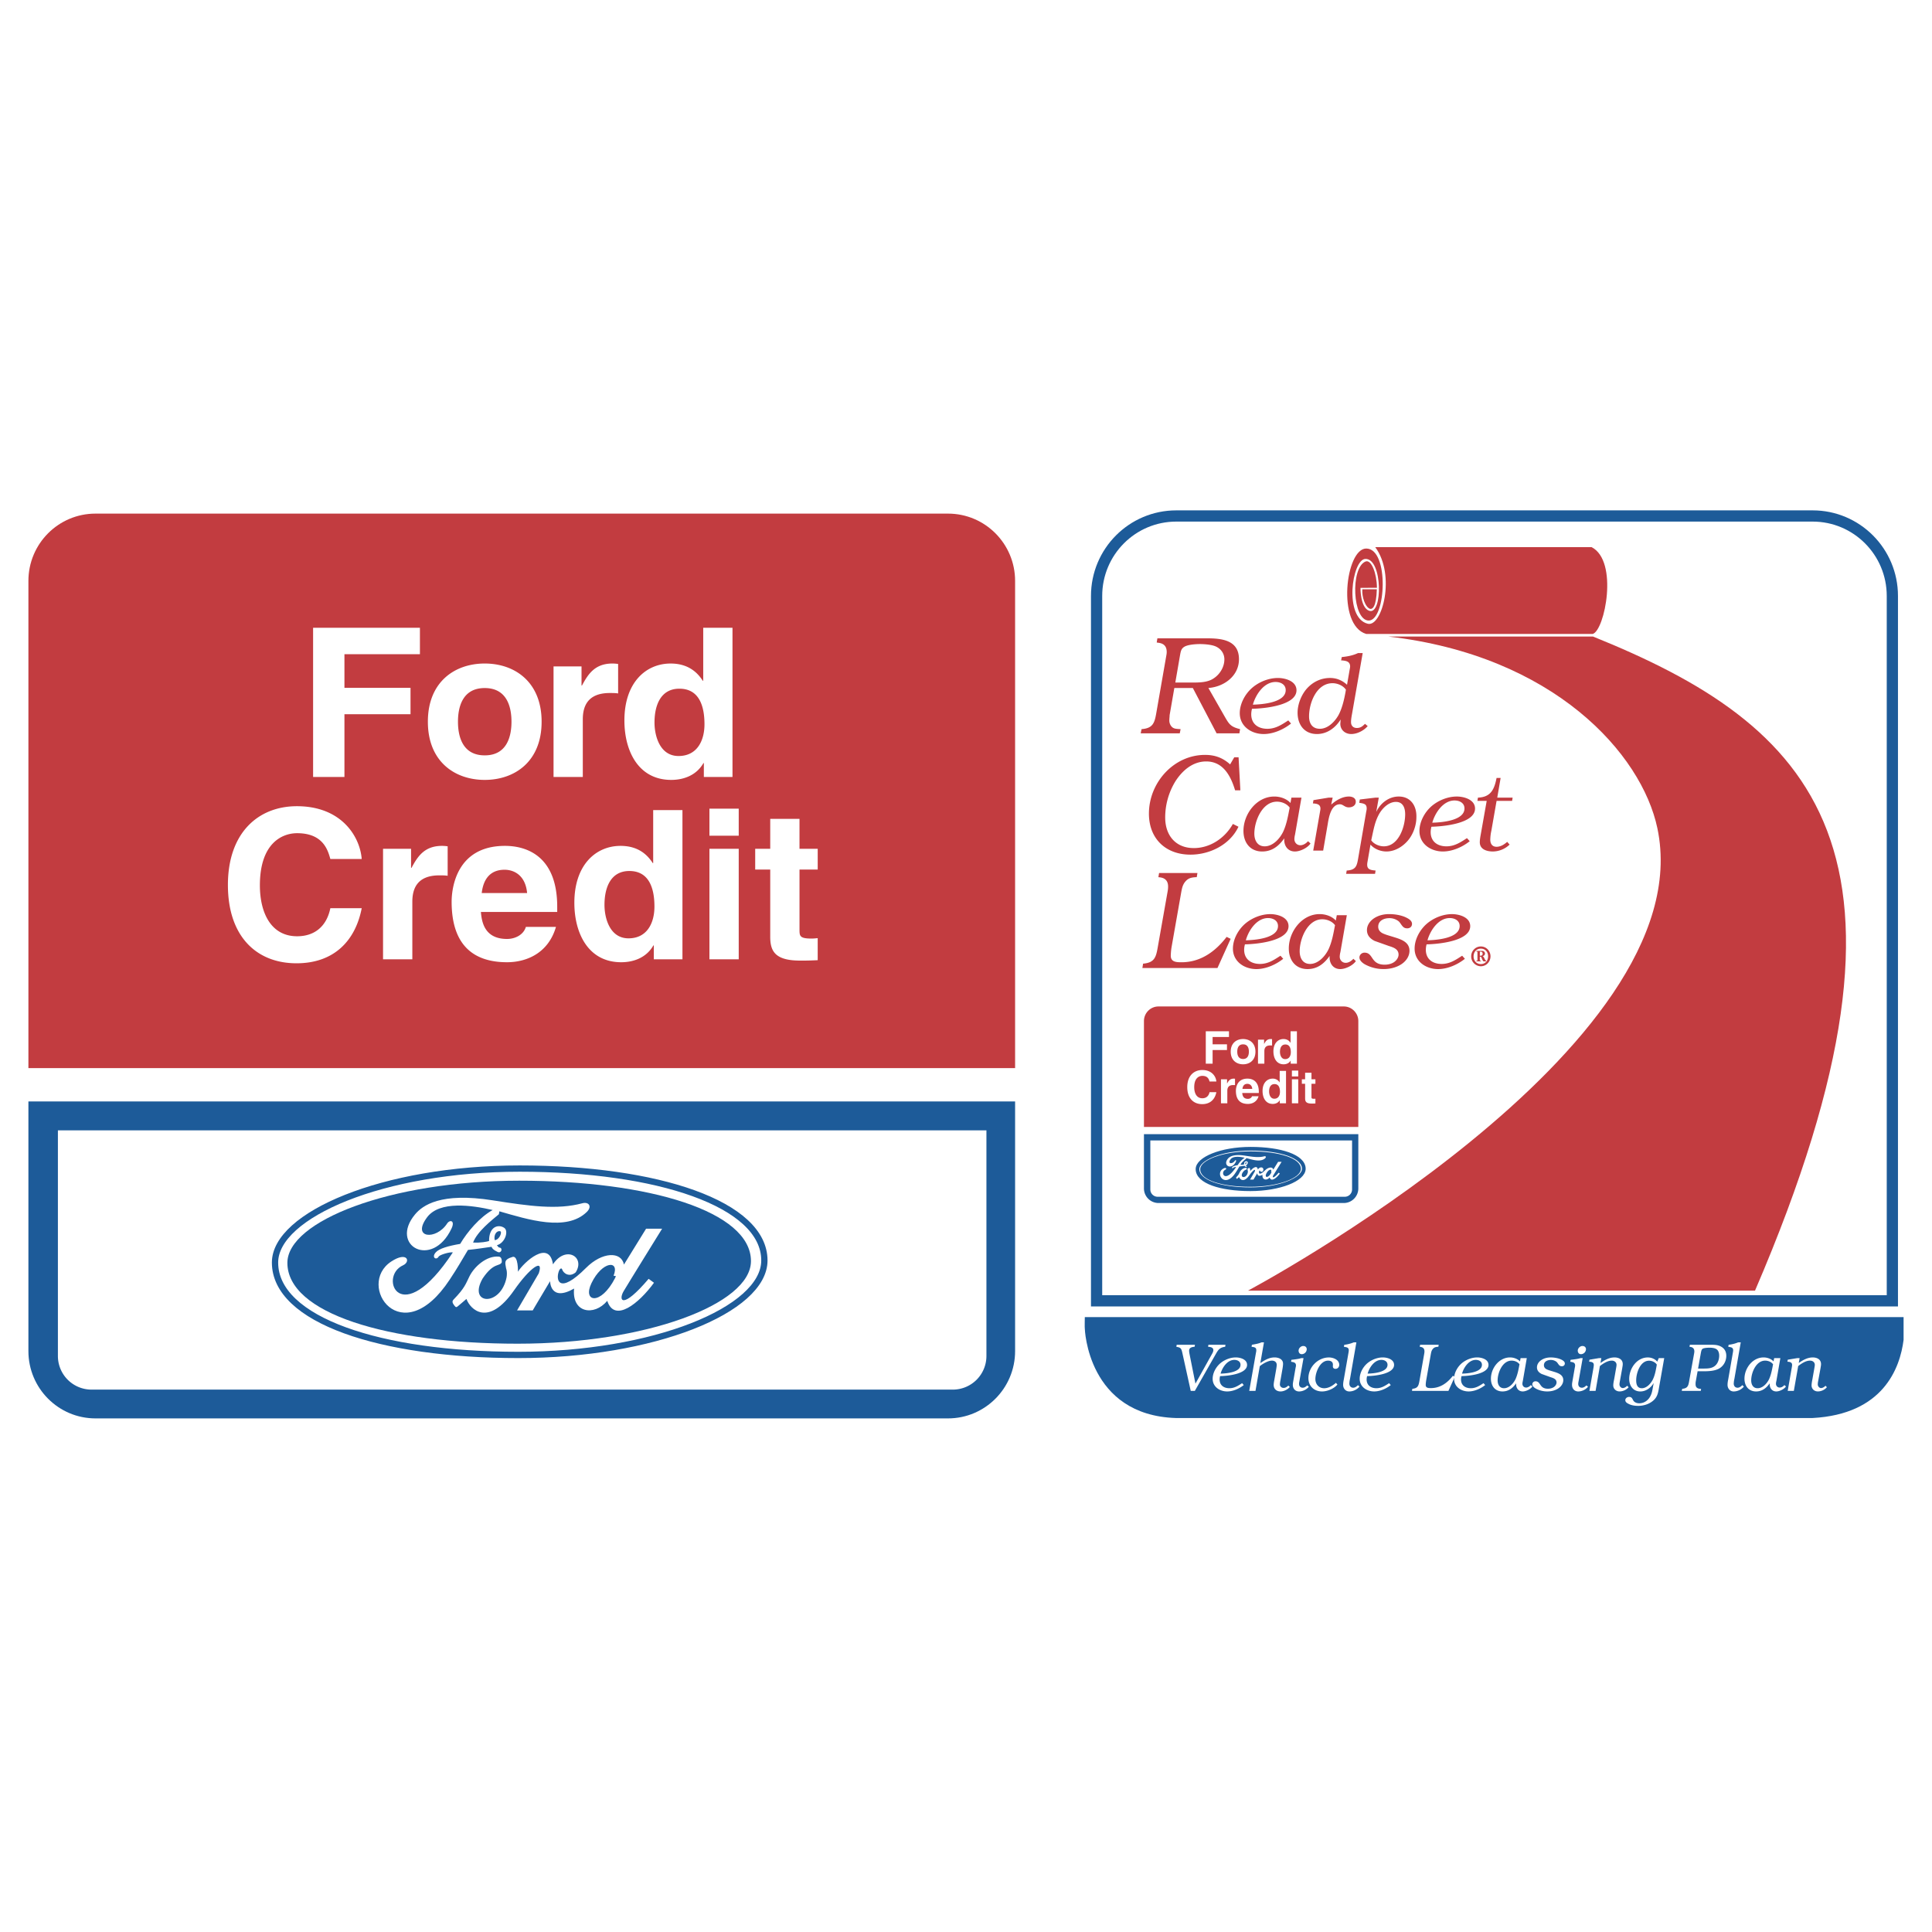 <svg xmlns="http://www.w3.org/2000/svg" width="2500" height="2500" viewBox="0 0 192.756 192.756"><path fill-rule="evenodd" clip-rule="evenodd" fill="#fff" d="M0 0h192.756v192.756H0V0z"/><path d="M101.277 109.889v24.908c0 3.707-2.996 6.717-6.693 6.717H9.527c-3.697 0-6.693-3.01-6.693-6.717v-24.908h98.443z" fill-rule="evenodd" clip-rule="evenodd" fill="#1d5b99"/><path d="M101.277 106.568V57.96c0-3.71-2.996-6.717-6.693-6.717H9.527c-3.697 0-6.693 3.007-6.693 6.717v48.608h98.443z" fill-rule="evenodd" clip-rule="evenodd" fill="#c23c40"/><path fill-rule="evenodd" clip-rule="evenodd" fill="#fff" d="M34.365 77.52h-3.127V62.635h10.658v2.633h-7.531v3.358h6.593v2.633h-6.593v6.261zM48.362 77.811c-2.983 0-5.673-1.824-5.673-5.806 0-3.98 2.69-5.806 5.673-5.806s5.675 1.826 5.675 5.806c0 3.982-2.692 5.806-5.675 5.806zm0-9.164c-2.253 0-2.67 1.949-2.67 3.358s.417 3.358 2.67 3.358c2.252 0 2.669-1.949 2.669-3.358.001-1.409-.416-3.358-2.669-3.358zM55.226 66.489h2.793v1.908h.043c.604-1.12 1.271-2.198 3.046-2.198.188 0 .375.021.562.042v2.944c-.25-.043-.562-.043-.833-.043-2.274 0-2.691 1.411-2.691 2.633v5.744h-2.919v-11.03h-.001zM73.08 77.52h-2.857v-1.389h-.04c-.71 1.244-2.003 1.68-3.213 1.68-3.296 0-4.673-2.903-4.673-5.93 0-3.814 2.17-5.681 4.61-5.681 1.877 0 2.753 1.018 3.213 1.722h.041v-5.287h2.92V77.52h-.001zm-5.383-2.093c1.857 0 2.589-1.534 2.589-3.172 0-1.763-.502-3.544-2.503-3.544-1.857 0-2.483 1.636-2.483 3.376-.001 1.307.52 3.34 2.397 3.34zM32.958 85.699c-.25-.893-.728-2.571-3.314-2.571-1.503 0-3.715.996-3.715 5.205 0 2.674 1.065 5.078 3.715 5.078 1.73 0 2.941-.974 3.314-2.798h3.13c-.625 3.234-2.753 5.494-6.507 5.494-3.986 0-6.842-2.673-6.842-7.816 0-5.203 3.023-7.856 6.883-7.856 4.485 0 6.299 3.068 6.466 5.266h-3.13v-.002zM38.217 84.683h2.796v1.906h.041c.606-1.119 1.273-2.196 3.046-2.196.187 0 .374.018.563.041v2.943c-.25-.042-.563-.042-.833-.042-2.274 0-2.691 1.41-2.691 2.634v5.742h-2.922V84.683zM55.469 92.477c-.772 2.655-2.983 3.525-4.882 3.525-3.13 0-5.527-1.491-5.527-6.032 0-1.328.458-5.577 5.319-5.577 2.189 0 5.215 1.036 5.215 6.073v.519h-7.616c.084.829.252 2.695 2.609 2.695.813 0 1.647-.413 1.879-1.203h3.003zm-2.879-3.379c-.167-1.784-1.313-2.323-2.253-2.323-1.377 0-2.107.873-2.275 2.323h4.528zM68.09 95.712h-2.859v-1.389h-.041c-.709 1.244-2.003 1.679-3.213 1.679-3.294 0-4.673-2.9-4.673-5.928 0-3.816 2.17-5.681 4.61-5.681 1.879 0 2.755 1.015 3.213 1.718h.042v-5.285h2.92v14.886h.001zm-5.382-2.094c1.856 0 2.586-1.534 2.586-3.172 0-1.761-.5-3.546-2.503-3.546-1.856 0-2.481 1.638-2.481 3.381 0 1.307.52 3.337 2.398 3.337zM70.78 84.683h2.923v11.029H70.78V84.683zm0-4.003h2.923v2.696H70.78V80.68zM79.767 84.683h1.816v2.072h-1.816v5.992c0 .643.022.893 1.21.893.188 0 .396-.021.605-.041v2.198c-.458.021-.919.041-1.377.041h-.375c-2.524 0-2.984-.954-2.984-2.384v-6.698h-1.5v-2.072h1.5v-2.986h2.92v2.985h.001zM98.416 112.773v22.51a3.354 3.354 0 0 1-3.346 3.359H9.124a3.355 3.355 0 0 1-3.347-3.359v-22.51h92.639z"/><path d="M51.707 134.639c13.063 0 23.815-4.225 23.815-8.867 0-5.32-10.363-8.625-23.68-8.625-13.224 0-23.678 4.359-23.678 8.816 0 5.416 10.226 8.676 23.543 8.676z" fill="none" stroke="#fff" stroke-width="1.045" stroke-miterlimit="2.613"/><path d="M51.664 134.061c12.758 0 23.26-3.928 23.26-8.242 0-4.947-10.12-8.02-23.126-8.02-12.917 0-23.126 4.053-23.126 8.195-.001 5.035 9.987 8.067 22.992 8.067z" fill-rule="evenodd" clip-rule="evenodd" fill="#1d5b99"/><path d="M51.71 135.182c13.469 0 24.553-4.492 24.553-9.424 0-5.654-10.684-9.168-24.412-9.168-13.634 0-24.412 4.633-24.412 9.373 0 5.754 10.543 9.219 24.271 9.219z" fill="none" stroke="#1d5b99" stroke-width=".627" stroke-miterlimit="2.613"/><path d="M49.82 120.852c2.865.822 6.681 2.049 8.723.066.563-.549.197-1.041-.442-.869-2.487.67-5.24.293-8.924-.289-5.216-.826-7.021.504-7.768 1.402-2.598 3.119 1.714 5.494 3.64 1.404.378-.801-.165-.918-.443-.49-1.088 1.67-3.574 1.492-1.998-.623 1.245-1.676 4.504-1.203 6.546-.727-1.286.703-2.53 2.174-3.241 3.377-1.175.199-2.109.467-2.44.848-.448.506.059.824.289.422.096-.174 1.063-.475 1.419-.422-5.238 7.951-7.457 2.402-4.971 1.289.794-.355.435-1.439-1.177-.377-3.55 2.336 1.021 9.109 5.836 1.803.876-1.328 1.043-1.672 1.82-2.961.911-.09 1.71-.225 2.353-.312.045.133.148.299.6.512.376.18.532-.355.243-.424-.204-.047-.087 0-.31-.244.821-.223 1.199-1.424.731-1.736-.58-.389-1.53-.135-1.51 1.314-.176.064-.843.199-1.597.154.422-1.115 1.866-2.227 2.576-2.826l.045-.291z" fill-rule="evenodd" clip-rule="evenodd" fill="#fff"/><path d="M49.355 123.725c-.11-.559.204-.947.532-.891.267.043-.067.891-.532.891z" fill-rule="evenodd" clip-rule="evenodd" fill="#1d5b99"/><path d="M46.537 129.594c-.267.244-.634.533-.81.691-.189.166-.237.178-.405-.041-.199-.26-.23-.422-.072-.584 1.143-1.182 1.21-1.561 1.586-2.316.491-.984 1.714-2.082 2.932-1.971.244.021.309.289.298.557-.212.467-.799-.039-1.919 1.637-1.498 2.627 1.819 2.828 2.397-.135.088-.568-.05-.885-.05-.885-.083-.562-.284-.873.67-1.152.556-.102.511 1.482.511 1.482.576-.926 3.119-3.275 3.495-.736 1.276-1.926 3.253-.734 2.265.803-.621.523-1.23.104-1.353-.301-.044-.145-.206-.125-.322.178-.333.869-.012 2.404 2.707-.322 1.609-1.615 3.519-1.67 3.785-.336l2.207-3.574h1.599s-3.454 5.576-3.841 6.238c-.532.912-.154 1.881 2.497-1.238l.534.391c-1.488 2.049-3.93 4.041-4.662 1.805-1.331 1.58-3.561 1.191-3.308-1.225-2.396 1.369-2.396-.738-2.396-.738-1.732 2.92-1.732 2.898-1.732 2.92h-1.564l2.164-3.697c.532-1.549-.863-.607-2.464 1.693-2.574 3.696-4.373 1.912-4.749.856z" fill-rule="evenodd" clip-rule="evenodd" fill="#fff"/><path d="M61.217 127.279c.645-1.605-1.142-1.473-2.207.744-.912 1.893.919 2.271 2.352-.502l.088-.201-.233-.041z" fill-rule="evenodd" clip-rule="evenodd" fill="#1d5b99"/><path d="M123.996 129.785h64.805V59.46c0-4.409-3.561-7.981-7.953-7.981H117.36c-4.395 0-7.953 3.572-7.953 7.981v70.325h14.589z" fill-rule="evenodd" clip-rule="evenodd" fill="#fff" stroke="#1d5b99" stroke-width="1.12" stroke-miterlimit="2.613"/><path d="M137.377 58.642c-.012-1.432-.557-2.858-1.139-2.62-1.527.625-1.303 5.891.322 5.889 1.729-.002 2.07-7.182-.252-7.184-2.049-.002-2.969 7.645 0 8.522h22.6c1.195-.346 2.6-7.275-.115-8.662h-21.586c2.07 2.794.689 7.99-.738 7.646-2.416-.585-1.578-6.412-.252-6.469 1.742-.073 1.746 5.651.389 5.175-.902-.316-.871-2.288-.871-2.288l1.642-.009z" fill-rule="evenodd" clip-rule="evenodd" fill="#c23c40"/><path d="M135.918 58.793c-.092 1.616 1.357 3.442 1.447 0h-1.447zM165.355 82.622c-1.568-7.411-10.324-17.227-26.861-19.117h20.438c21.723 8.775 35.162 21.095 16.166 65.261h-50.584S170 104.572 165.355 82.622z" fill-rule="evenodd" clip-rule="evenodd" fill="#c23c40"/><path d="M189.922 133.672c-.361 2.852-2.041 7.426-9.088 7.805h-63.506c-8.842-.277-9.096-8.916-9.096-8.916-.023-.049 0-1.154 0-1.154h81.689v2.265h.001z" fill-rule="evenodd" clip-rule="evenodd" fill="#1d5b99"/><path d="M119.184 134.369c-.248.016-.545.076-.545.389 0 .115.025.242.045.357l.586 2.93 1.65-2.957c.066-.121.135-.236.135-.385 0-.285-.303-.318-.525-.334l.033-.201h1.705l-.033.201c-.527.062-.689.293-.932.719l-2.094 3.682h-.408l-.842-3.812c-.09-.391-.141-.512-.547-.578l-.047-.01.033-.201h1.824l-.038.2zM124.09 138.189c-.445.357-1.07.635-1.656.635-.742 0-1.447-.459-1.447-1.264 0-.561.309-1.135.721-1.508.424-.377 1.023-.621 1.588-.621.445 0 1.125.188 1.125.744 0 .924-1.969 1.109-2.693 1.121a1.362 1.362 0 0 0-.047.33c0 .582.416.877.977.877.498 0 .861-.242 1.266-.504l.166.19zm-2.311-1.142c.588-.014 1.988-.129 1.988-.879 0-.344-.311-.492-.613-.492-.703 0-1.207.762-1.375 1.371zM125.311 134.945a.926.926 0 0 0 .029-.229c0-.225-.102-.285-.309-.324l-.162-.023.033-.201c.328-.061.658-.107.963-.242h.242l-.363 2.066c.451-.295.867-.561 1.42-.561.389 0 .846.162.846.629 0 .182-.043.445-.078.629l-.176 1a2.881 2.881 0 0 0-.061.432c0 .209.17.352.371.352.189 0 .336-.107.471-.238l.148.148c-.229.252-.586.441-.924.441-.402 0-.686-.244-.686-.656 0-.137.029-.291.053-.424l.211-1.211c.014-.107.039-.244.039-.352.006-.291-.223-.432-.477-.432-.383 0-.91.311-1.211.553l-.43 2.467h-.623l.674-3.824zM129.633 137.852a1.114 1.114 0 0 0-.027.221c0 .225.137.381.363.381.189 0 .332-.123.459-.23l.154.135a1.297 1.297 0 0 1-.963.467c-.396 0-.633-.277-.633-.662 0-.107.014-.203.033-.311l.242-1.393c.018-.074.037-.148.037-.229 0-.277-.207-.326-.439-.359h-.049l.033-.203.279-.033c.234-.033.477-.061.703-.135h.227l-.419 2.351zm.234-2.745c-.193 0-.307-.17-.307-.35 0-.238.227-.467.465-.467.193 0 .348.115.348.322a.506.506 0 0 1-.506.495zM133.434 138.137c-.34.41-1.002.688-1.533.688-.781 0-1.361-.527-1.361-1.324 0-1.107.951-2.068 2.047-2.068.432 0 1.029.225 1.029.736 0 .225-.154.4-.375.4-.146 0-.262-.082-.262-.24 0-.057.006-.119.006-.18 0-.283-.215-.398-.484-.398-.809 0-1.266 1.176-1.266 1.838 0 .508.342.916.875.916.443 0 .854-.256 1.176-.539l.148.171zM134.688 137.588a2.23 2.23 0 0 0-.062.479c.014.23.156.387.385.387.189 0 .342-.129.473-.258l.152.145c-.25.295-.619.484-1.016.484-.369 0-.615-.295-.615-.656 0-.168.029-.352.062-.514l.473-2.697c.012-.078.027-.154.027-.232 0-.299-.209-.311-.486-.355l.037-.201a3.51 3.51 0 0 0 .947-.242h.262l-.639 3.66zM138.758 138.189c-.447.357-1.07.635-1.656.635-.742 0-1.445-.459-1.445-1.264 0-.561.307-1.135.717-1.508.426-.377 1.023-.621 1.59-.621.445 0 1.123.188 1.123.744 0 .924-1.965 1.109-2.691 1.121a1.362 1.362 0 0 0-.047.33c0 .582.418.877.979.877.496 0 .859-.242 1.264-.504l.166.19zm-2.309-1.142c.586-.014 1.984-.129 1.984-.879 0-.344-.311-.492-.611-.492-.701 0-1.205.762-1.373 1.371zM144.51 138.77h-3.637l.035-.209c.531-.047.617-.291.701-.736l.488-2.777a1.14 1.14 0 0 0 .021-.223c0-.264-.135-.41-.396-.445l-.072-.01.033-.201h1.855l-.033.201h-.053c-.184.016-.322.037-.457.17-.17.17-.203.352-.244.576l-.465 2.633c-.02.123-.041.307-.041.428 0 .303.271.314.52.314.93 0 1.645-.518 2.189-1.229l.193.096-.637 1.412z" fill-rule="evenodd" clip-rule="evenodd" fill="#fff"/><path d="M148.176 138.189c-.445.357-1.068.635-1.654.635-.742 0-1.449-.459-1.449-1.264 0-.561.311-1.135.721-1.508.424-.377 1.023-.621 1.588-.621.445 0 1.127.188 1.127.744 0 .924-1.967 1.109-2.693 1.121a1.364 1.364 0 0 0-.049.33c0 .582.418.877.979.877.498 0 .861-.242 1.266-.504l.164.19zm-2.307-1.142c.582-.014 1.984-.129 1.984-.879 0-.344-.309-.492-.611-.492-.701 0-1.209.762-1.373 1.371zM151.932 137.785c-.02.086-.041.18-.041.275 0 .209.154.377.369.377.176 0 .357-.113.473-.248l.154.141c-.182.27-.641.494-.963.494-.416 0-.66-.32-.66-.725v-.086c-.33.473-.754.811-1.359.811-.748 0-1.156-.555-1.156-1.27 0-1.043.809-2.123 1.902-2.123.357 0 .754.129.996.4l.062-.332h.619l-.396 2.286zm-1.12-2.035c-.908 0-1.393 1.201-1.393 1.971 0 .408.182.783.639.783.52 0 .949-.49 1.152-.922.207-.461.297-.975.391-1.469-.183-.242-.497-.363-.789-.363zM153.822 137.086c-.277-.135-.479-.342-.479-.666 0-.312.195-.568.438-.73.275-.184.605-.258.928-.258.357 0 .787.068 1.105.236.141.074.309.189.309.365 0 .168-.121.277-.291.277-.195 0-.268-.088-.375-.236-.096-.137-.129-.195-.277-.277a.905.905 0 0 0-.457-.115c-.322 0-.686.15-.686.527 0 .162.08.291.221.379.154.094.484.182.66.236.451.141 1.051.289 1.051.871 0 .365-.244.676-.545.859-.311.189-.689.27-1.053.27-.389 0-.779-.09-1.127-.277-.158-.082-.365-.244-.365-.439 0-.162.148-.297.309-.297.572 0 .365.744 1.254.744.195 0 .414-.051.578-.164.146-.102.277-.277.277-.459 0-.344-.324-.445-.604-.533l-.871-.313zM157.488 137.852a1.114 1.114 0 0 0-.027.221c0 .225.135.381.365.381.186 0 .33-.123.455-.23l.154.135a1.286 1.286 0 0 1-.961.467c-.396 0-.633-.277-.633-.662 0-.107.014-.203.033-.311l.242-1.393c.016-.074.033-.148.033-.229 0-.277-.199-.326-.436-.359h-.049l.033-.203.277-.033c.236-.033.477-.061.705-.135h.225l-.416 2.351zm.239-2.745c-.199 0-.314-.17-.314-.35 0-.238.23-.467.467-.467.195 0 .352.115.352.322a.51.51 0 0 1-.505.495zM159.191 138.77h-.613l.41-2.344c.012-.098.025-.154.025-.25 0-.264-.221-.305-.463-.318l.033-.201.941-.156h.242l-.088.486c.42-.297.877-.555 1.4-.555.418 0 .824.188.824.662 0 .137-.031.266-.049.398l-.242 1.338c-.018.109-.035.189-.035.299 0 .168.141.357.326.357.174 0 .328-.115.447-.229l.137.148c-.211.256-.57.418-.9.418-.357 0-.637-.256-.629-.615.006-.217.055-.439.096-.648l.188-1.074c.016-.094.041-.215.041-.318 0-.264-.223-.418-.471-.418-.432 0-.855.289-1.188.539l-.432 2.481z" fill-rule="evenodd" clip-rule="evenodd" fill="#fff"/><path d="M165.527 138.406c-.092.541-.16.984-.611 1.355-.402.338-.947.502-1.467.502-.324 0-.672-.043-.961-.197-.156-.074-.33-.184-.33-.371 0-.195.193-.324.371-.324.174 0 .273.061.348.215.049.088.094.189.176.258.127.113.322.162.488.162.354 0 .662-.143.898-.398.256-.277.375-.635.436-1.008l.115-.621c-.268.475-.773.846-1.332.846-.729 0-1.111-.576-1.111-1.25 0-1.041.754-2.143 1.857-2.143.359 0 .715.148.943.42l.148-.352h.545l-.513 2.906zm-.228-2.263c-.168-.244-.477-.385-.773-.385-.879 0-1.283 1.221-1.283 1.957 0 .393.1.789.562.789.465 0 .861-.432 1.07-.814.23-.441.318-.941.404-1.418l.02-.129zM169.176 137.893c-.008.08-.008.133-.008.215 0 .291.154.424.43.453l.121.008-.035.201h-1.895l.047-.209c.523-.041.611-.291.686-.736l.498-2.777c.012-.08.025-.135.025-.215 0-.271-.139-.418-.402-.453l-.08-.01.033-.201h1.99c.387 0 .75-.014 1.1.17.371.189.547.52.547.928 0 .531-.271 1.031-.742 1.287-.451.236-1.045.258-1.543.258h-.578l-.194 1.081zm.82-1.352c.398 0 .828-.014 1.137-.299.266-.229.391-.633.391-.984 0-.211-.053-.467-.217-.607-.186-.164-.51-.191-.746-.191-.16 0-.551.014-.697.113-.117.082-.145.301-.172.428l-.275 1.541h.579v-.001zM173.037 137.588a2.294 2.294 0 0 0-.061.479c.014.23.156.387.383.387.188 0 .344-.129.475-.258l.152.145a1.34 1.34 0 0 1-1.018.484c-.369 0-.611-.295-.611-.656 0-.168.027-.352.062-.514l.469-2.697c.012-.078.029-.154.029-.232 0-.299-.209-.311-.486-.355l.033-.201c.322-.039.646-.113.949-.242h.262l-.638 3.66zM177.229 137.785a1.17 1.17 0 0 0-.041.275c0 .209.156.377.369.377.178 0 .357-.113.473-.248l.156.141c-.184.27-.641.494-.963.494-.418 0-.66-.32-.66-.725v-.086c-.33.473-.754.811-1.359.811-.748 0-1.158-.555-1.158-1.27 0-1.043.809-2.123 1.904-2.123.357 0 .754.129.998.4l.061-.332h.617l-.397 2.286zm-1.118-2.035c-.908 0-1.393 1.201-1.393 1.971 0 .408.182.783.639.783.518 0 .949-.49 1.152-.922.207-.461.295-.975.389-1.469-.181-.242-.498-.363-.787-.363zM178.971 138.77h-.611l.408-2.344c.014-.098.029-.154.029-.25 0-.264-.225-.305-.467-.318l.037-.201.941-.156h.242l-.09.486c.42-.297.877-.555 1.404-.555.412 0 .82.188.82.662 0 .137-.029.266-.049.398l-.244 1.338a1.676 1.676 0 0 0-.031.299c0 .168.141.357.324.357.174 0 .328-.115.451-.229l.133.148a1.21 1.21 0 0 1-.902.418c-.355 0-.633-.256-.625-.615.006-.217.053-.439.092-.648l.189-1.074c.014-.094.041-.215.041-.318 0-.264-.221-.418-.473-.418-.43 0-.854.289-1.184.539l-.435 2.481z" fill-rule="evenodd" clip-rule="evenodd" fill="#fff"/><path d="M117.164 68.641l-.471 2.713c0 .183-.027.292-.027.46a.938.938 0 0 0 .15.583c.195.279.402.307.723.334l.25.015-.084.417h-3.896l.084-.417c1.109-.083 1.289-.598 1.455-1.517l.998-5.721c.029-.167.057-.292.057-.459 0-.558-.277-.85-.818-.918l-.18-.028.068-.417h4.951c1.482 0 3.188.181 3.188 2.086 0 1.67-1.496 2.756-3.051 2.868l1.596 2.797c.473.822.611 1.071 1.566 1.309l-.068.417h-2.275l-2.371-4.522h-1.845zm1.664-.543c.736 0 1.639.015 2.26-.418.625-.403 1.068-1.14 1.068-1.891 0-.558-.307-1.017-.805-1.266-.418-.21-1.191-.264-1.637-.264-.414 0-1.221.054-1.564.277-.32.195-.35.487-.418.835l-.471 2.728h1.567v-.001z" fill-rule="evenodd" clip-rule="evenodd" fill="#c23c40"/><path d="M128.807 72.186c-.73.591-1.766 1.049-2.73 1.049-1.221 0-2.385-.759-2.385-2.084 0-.924.51-1.873 1.188-2.484.699-.625 1.686-1.025 2.619-1.025.734 0 1.852.311 1.852 1.226 0 1.525-3.24 1.826-4.439 1.848a2.313 2.313 0 0 0-.076.547c0 .958.686 1.449 1.609 1.449.82 0 1.422-.402 2.086-.837l.276.311zM125 70.304c.967-.024 3.275-.212 3.275-1.451 0-.567-.512-.812-1.012-.812-1.154 0-1.986 1.258-2.263 2.263zM136.455 72.442c-.389.456-1.053.792-1.641.792-.602 0-1.09-.402-1.09-1.027l.033-.424c-.521.837-1.354 1.451-2.365 1.451-1.264 0-1.932-.937-1.932-2.129 0-.846.379-1.794.936-2.417.609-.669 1.41-1.047 2.309-1.047.631 0 1.209.232 1.688.679l.254-1.46c.021-.134.055-.257.055-.391-.021-.478-.389-.534-.787-.578h-.111l.064-.335c.557-.056 1.113-.156 1.621-.399h.467l-1.064 6.071c-.045.245-.1.556-.1.812 0 .368.221.591.578.591.377 0 .564-.167.818-.413l.267.224zm-2.174-3.632c-.277-.413-.846-.647-1.332-.647-1.602 0-2.344 1.972-2.344 3.311 0 .712.33 1.237 1.078 1.237.809 0 1.496-.714 1.863-1.371.367-.691.566-1.56.701-2.319l.034-.211zM123.752 78.852h-.525c-.428-1.421-1.18-2.883-2.885-2.883-1.344 0-2.383.906-3.078 1.992a6.908 6.908 0 0 0-1.012 3.604c0 1.781 1.041 3.048 2.855 3.048 1.639 0 3.109-1.002 3.898-2.408l.557.279c-.848 1.794-2.859 2.784-4.787 2.784-2.467 0-4.146-1.586-4.146-4.093 0-3.088 2.469-5.859 5.602-5.859.986 0 1.777.294 2.498.948l.414-.71h.43l.179 3.298zM129.205 83.27a2 2 0 0 0-.064.448c0 .338.25.612.6.612.281 0 .576-.186.76-.404l.25.229c-.293.438-1.033.798-1.557.798-.674 0-1.066-.515-1.066-1.169v-.142c-.533.765-1.219 1.311-2.199 1.311-1.205 0-1.869-.897-1.869-2.053 0-1.683 1.305-3.431 3.078-3.431.578 0 1.221.208 1.613.646l.094-.536h1.002l-.642 3.691zm-1.805-3.288c-1.473 0-2.254 1.945-2.254 3.189 0 .656.295 1.267 1.033 1.267.838 0 1.535-.796 1.861-1.495.336-.744.479-1.573.631-2.369-.294-.395-.804-.592-1.271-.592zM132.814 80.276c.48-.425 1.111-.807 1.766-.807.314 0 .686.13.686.513 0 .395-.35.569-.697.569-.424 0-.557-.307-.891-.307-.885 0-1.102 1.312-1.209 1.965l-.457 2.656h-.992l.666-3.812c.02-.131.053-.25.053-.383 0-.426-.359-.491-.752-.513l.057-.328 1.521-.251h.395l-.146.698zM137.307 81.009c.406-.872 1.254-1.54 2.244-1.54 1.207 0 1.805.95 1.762 2.075 0 .798-.314 1.681-.826 2.293-.531.634-1.318 1.116-2.164 1.116-.568 0-1.211-.242-1.59-.688l-.283 1.638c-.023.13-.045.24-.045.371 0 .481.348.535.838.58l-.053.327h-2.885l.055-.327c.912-.056 1.012-.448 1.143-1.203l.795-4.608c.021-.121.057-.251.057-.372 0-.36-.145-.459-.48-.533l-.262-.045.055-.327 1.555-.186h.338l-.254 1.429zm-.498 2.828c.262.383.805.601 1.252.601 1.479 0 2.133-1.955 2.133-3.198 0-.634-.219-1.235-.924-1.235-.742 0-1.396.677-1.711 1.278-.391.732-.512 1.463-.686 2.25l-.064.304zM146.635 83.926c-.719.579-1.729 1.027-2.678 1.027-1.197 0-2.338-.744-2.338-2.043 0-.906.498-1.835 1.162-2.437.686-.61 1.654-1.004 2.566-1.004.719 0 1.818.305 1.818 1.201 0 1.497-3.178 1.791-4.352 1.813-.043.175-.074.35-.074.536 0 .939.672 1.419 1.574 1.419.807 0 1.395-.393 2.047-.818l.275.306zM142.9 82.08c.949-.022 3.211-.208 3.211-1.42 0-.558-.5-.796-.99-.796-1.133-.001-1.947 1.232-2.221 2.216zM149.383 79.579h1.533l-.053.327h-1.549l-.52 2.972a4.566 4.566 0 0 0-.109.883c0 .417.188.722.629.722.404 0 .764-.229 1.059-.491l.24.273a2.45 2.45 0 0 1-1.666.688c-.588 0-1.307-.197-1.307-.919 0-.307.076-.666.129-.97l.559-3.158h-.926l.053-.327c1.283-.045 1.633-.819 1.859-1.965h.404l-.335 1.965zM128.027 95.659c-.719.578-1.732 1.027-2.678 1.027-1.197 0-2.34-.743-2.34-2.044 0-.906.502-1.834 1.164-2.434.686-.612 1.656-1.006 2.57-1.006.719 0 1.814.307 1.814 1.201 0 1.497-3.176 1.792-4.35 1.815a2.114 2.114 0 0 0-.078.534c0 .94.676 1.42 1.578 1.42.805 0 1.395-.395 2.047-.82l.273.307zm-3.73-1.845c.945-.024 3.209-.208 3.209-1.423 0-.556-.5-.796-.992-.796-1.131 0-1.948 1.233-2.217 2.219zM133.729 95.003a1.992 1.992 0 0 0-.064.447c0 .338.25.612.598.612.283 0 .576-.187.762-.404l.25.229c-.293.437-1.033.798-1.557.798-.674 0-1.064-.514-1.064-1.168v-.144c-.533.765-1.219 1.312-2.199 1.312-1.209 0-1.871-.897-1.871-2.054 0-1.683 1.305-3.431 3.078-3.431.578 0 1.221.208 1.613.645l.096-.536h1.002l-.644 3.694zm-1.807-3.287c-1.469 0-2.252 1.944-2.252 3.188 0 .656.293 1.268 1.033 1.268.838 0 1.535-.798 1.861-1.497.338-.742.479-1.573.631-2.369-.293-.394-.804-.59-1.273-.59zM137.154 93.879c-.445-.219-.773-.558-.773-1.083 0-.502.314-.916.707-1.179.447-.294.979-.417 1.502-.417.576 0 1.273.109 1.783.383.232.121.504.305.504.589 0 .273-.197.448-.471.448-.314 0-.434-.141-.607-.381-.152-.22-.207-.318-.447-.448a1.452 1.452 0 0 0-.74-.186c-.523 0-1.107.24-1.107.852 0 .262.129.47.359.611.248.153.781.296 1.062.383.73.229 1.699.469 1.699 1.408 0 .589-.391 1.092-.881 1.387-.502.307-1.111.438-1.697.438a3.867 3.867 0 0 1-1.83-.449c-.248-.131-.586-.392-.586-.709 0-.263.238-.48.502-.48.924 0 .584 1.201 2.021 1.201.316 0 .674-.076.938-.262.238-.164.443-.448.443-.742 0-.558-.521-.722-.967-.862l-1.414-.502zM146.152 95.659c-.717.578-1.73 1.027-2.676 1.027-1.197 0-2.34-.743-2.34-2.044 0-.906.5-1.834 1.164-2.434.686-.612 1.652-1.006 2.566-1.006.721 0 1.818.307 1.818 1.201 0 1.497-3.178 1.792-4.354 1.815a2.205 2.205 0 0 0-.074.534c0 .94.674 1.42 1.576 1.42.807 0 1.395-.395 2.047-.82l.273.307zm-3.732-1.845c.947-.024 3.209-.208 3.209-1.423 0-.556-.5-.796-.988-.796-1.133 0-1.948 1.233-2.221 2.219zM121.467 96.577h-7.49l.068-.432c1.096-.097 1.277-.597 1.443-1.516l1.012-5.72c.027-.167.041-.279.041-.459 0-.543-.275-.85-.816-.918l-.152-.015.068-.417h3.828l-.07.417h-.111c-.375.028-.666.071-.943.347-.346.35-.414.726-.498 1.185l-.957 5.427a6.343 6.343 0 0 0-.082.877c0 .627.557.652 1.066.652 1.912 0 3.385-1.071 4.508-2.531l.4.193-1.315 2.91zM146.781 95.413c0-.543.43-.985.965-.985.531 0 .961.442.961.985 0 .548-.43.991-.961.991a.977.977 0 0 1-.965-.991zm.965.773c.434 0 .721-.328.721-.772 0-.441-.287-.768-.721-.768s-.727.327-.727.768c.001.444.293.772.727.772zm-.34-1.197c0-.05-.043-.046-.104-.046v-.073h.439c.094 0 .217-.005.289.04a.284.284 0 0 1 .129.229c0 .137-.127.246-.252.268.18.017.225.433.361.433v.077h-.162c-.033 0-.086.002-.117-.021-.051-.033-.094-.149-.119-.205-.018-.044-.066-.169-.096-.205-.029-.037-.086-.035-.131-.035v.316c0 .043.004.082.051.082h.059v.067h-.455v-.067h.02c.049 0 .088.006.088-.069v-.791zm.239.365c.197 0 .277-.05.277-.203 0-.121-.066-.203-.191-.203l-.074.001c-.016.006-.012.017-.012.03v.375zM135.52 112.434v-10.561c0-.805-.654-1.459-1.453-1.459h-18.48c-.805 0-1.455.654-1.455 1.459v10.561h21.388z" fill-rule="evenodd" clip-rule="evenodd" fill="#c23c40"/><path fill-rule="evenodd" clip-rule="evenodd" fill="#fff" d="M120.982 106.123h-.681v-3.234h2.314v.572h-1.633v.728h1.434v.575h-1.434v1.359zM124.023 106.186c-.648 0-1.234-.396-1.234-1.262 0-.863.586-1.26 1.234-1.26.646 0 1.232.396 1.232 1.26.001.865-.585 1.262-1.232 1.262zm0-1.991c-.49 0-.582.422-.582.729s.092.732.582.732c.488 0 .578-.426.578-.732s-.089-.729-.578-.729zM125.512 103.727h.607v.416h.012c.129-.244.273-.479.66-.479.041 0 .08.004.123.01v.639c-.057-.01-.123-.01-.182-.01-.494 0-.586.305-.586.572v1.248h-.635v-2.396h.001zM129.393 106.123h-.621v-.303h-.01c-.154.27-.436.365-.697.365-.715 0-1.016-.631-1.016-1.289 0-.828.473-1.232 1.002-1.232.406 0 .6.219.699.373h.01v-1.148h.633v3.234zm-1.17-.455c.402 0 .562-.334.562-.689 0-.383-.109-.77-.543-.77-.404 0-.539.355-.539.734 0 .284.113.725.52.725zM120.676 107.9c-.055-.193-.16-.561-.721-.561-.326 0-.807.217-.807 1.131 0 .582.23 1.104.807 1.104.375 0 .641-.211.721-.607h.68c-.135.701-.598 1.193-1.414 1.193-.865 0-1.488-.582-1.488-1.697 0-1.131.66-1.707 1.498-1.707.975 0 1.369.666 1.404 1.145h-.68v-.001zM121.818 107.68h.605v.414h.01c.131-.244.275-.479.662-.479.043 0 .08.006.123.01v.639c-.055-.01-.123-.01-.182-.01-.494 0-.586.309-.586.574v1.248h-.633v-2.396h.001zM125.566 109.373c-.168.576-.648.766-1.059.766-.682 0-1.201-.324-1.201-1.311 0-.289.098-1.213 1.152-1.213.477 0 1.135.225 1.135 1.32v.111h-1.654c.02.18.055.586.568.586.174 0 .355-.09.404-.26h.655v.001zm-.627-.734c-.035-.387-.285-.504-.488-.504-.299 0-.457.189-.492.504h.98zM128.307 110.076h-.621v-.305h-.008c-.154.273-.436.367-.697.367-.717 0-1.016-.633-1.016-1.289 0-.828.471-1.234 1.004-1.234a.78.78 0 0 1 .695.373h.01v-1.146h.633v3.234zm-1.166-.457c.4 0 .561-.332.561-.688 0-.385-.109-.771-.545-.771-.404 0-.539.357-.539.734-.001.286.112.725.523.725zM128.893 107.68h.633v2.396h-.633v-2.396zm0-.869h.633v.586h-.633v-.586zM130.846 107.68h.393v.449h-.393v1.301c0 .143.004.195.262.195.043 0 .086-.006.131-.008v.475c-.098.006-.197.01-.299.01h-.08c-.549 0-.648-.207-.648-.518v-1.455h-.326v-.449h.326v-.65h.635v.65h-.001z"/><path d="M135.52 113.154v5.412c0 .807-.654 1.459-1.453 1.459h-18.48a1.455 1.455 0 0 1-1.455-1.459v-5.412h21.388z" fill-rule="evenodd" clip-rule="evenodd" fill="#1d5b99"/><path d="M134.896 113.781v4.891a.728.728 0 0 1-.729.729h-18.67a.73.73 0 0 1-.729-.729v-4.891h20.128z" fill-rule="evenodd" clip-rule="evenodd" fill="#fff"/><path d="M124.748 118.533c2.838 0 5.174-.92 5.174-1.928 0-1.156-2.25-1.873-5.143-1.873-2.875 0-5.145.947-5.145 1.914.001 1.178 2.221 1.887 5.114 1.887z" fill="none" stroke="#fff" stroke-width=".433" stroke-miterlimit="2.613"/><path d="M124.738 118.406c2.771 0 5.055-.854 5.055-1.791 0-1.074-2.199-1.742-5.025-1.742-2.807 0-5.023.881-5.023 1.781-.001 1.094 2.169 1.752 4.993 1.752z" fill-rule="evenodd" clip-rule="evenodd" fill="#1d5b99"/><path d="M124.75 118.65c2.926 0 5.332-.977 5.332-2.047 0-1.23-2.32-1.992-5.303-1.992-2.963 0-5.303 1.006-5.303 2.035.001 1.252 2.294 2.004 5.274 2.004z" fill="none" stroke="#1d5b99" stroke-width=".368" stroke-miterlimit="2.613"/><path d="M124.338 115.537c.625.178 1.453.443 1.896.014.121-.119.043-.227-.098-.188-.539.145-1.137.062-1.938-.064-1.135-.178-1.527.109-1.688.305-.564.68.373 1.193.791.307.082-.176-.037-.201-.098-.107-.236.363-.775.324-.434-.135.27-.363.979-.264 1.422-.156-.279.152-.549.469-.703.732-.254.043-.457.102-.531.184-.096.109.012.18.062.092.021-.037.232-.104.311-.092-1.137 1.727-1.619.521-1.08.279.17-.076.092-.312-.256-.082-.771.508.221 1.98 1.268.393.191-.289.227-.363.395-.643.197-.02.373-.049.512-.07.012.029.033.066.131.113.082.037.115-.078.051-.092-.043-.012-.018 0-.064-.055.178-.049.26-.309.158-.377-.125-.084-.334-.027-.328.285a1.015 1.015 0 0 1-.348.033c.09-.24.404-.482.561-.615l.008-.061z" fill-rule="evenodd" clip-rule="evenodd" fill="#fff"/><path d="M124.238 116.16c-.023-.121.043-.205.113-.193.059.01-.013.193-.113.193z" fill-rule="evenodd" clip-rule="evenodd" fill="#1d5b99"/><path d="M123.625 117.436c-.059.055-.135.115-.176.15s-.051.039-.088-.01c-.043-.055-.047-.09-.016-.125.248-.258.264-.34.346-.504.105-.215.371-.453.635-.428.053.004.07.062.066.119-.047.104-.176-.008-.42.355-.324.572.398.617.523-.027.018-.125-.012-.191-.012-.191-.018-.123-.061-.191.145-.252.123-.021.113.322.113.322.125-.201.676-.711.758-.16.277-.42.707-.16.492.174-.135.115-.266.023-.295-.064-.008-.031-.043-.027-.066.037-.076.191-.006.523.584-.068.354-.352.768-.363.824-.074l.48-.775h.348s-.752 1.211-.834 1.355c-.117.197-.033.408.541-.27l.115.086c-.324.445-.852.877-1.012.393-.289.342-.773.258-.719-.268-.52.297-.52-.16-.52-.16-.377.635-.377.629-.377.635h-.34l.471-.805c.115-.336-.188-.131-.537.369-.556.803-.947.416-1.029.186z" fill-rule="evenodd" clip-rule="evenodd" fill="#fff"/><path d="M126.814 116.934c.143-.35-.246-.32-.479.162-.199.41.201.492.512-.109l.018-.043-.051-.01z" fill-rule="evenodd" clip-rule="evenodd" fill="#1d5b99"/></svg>